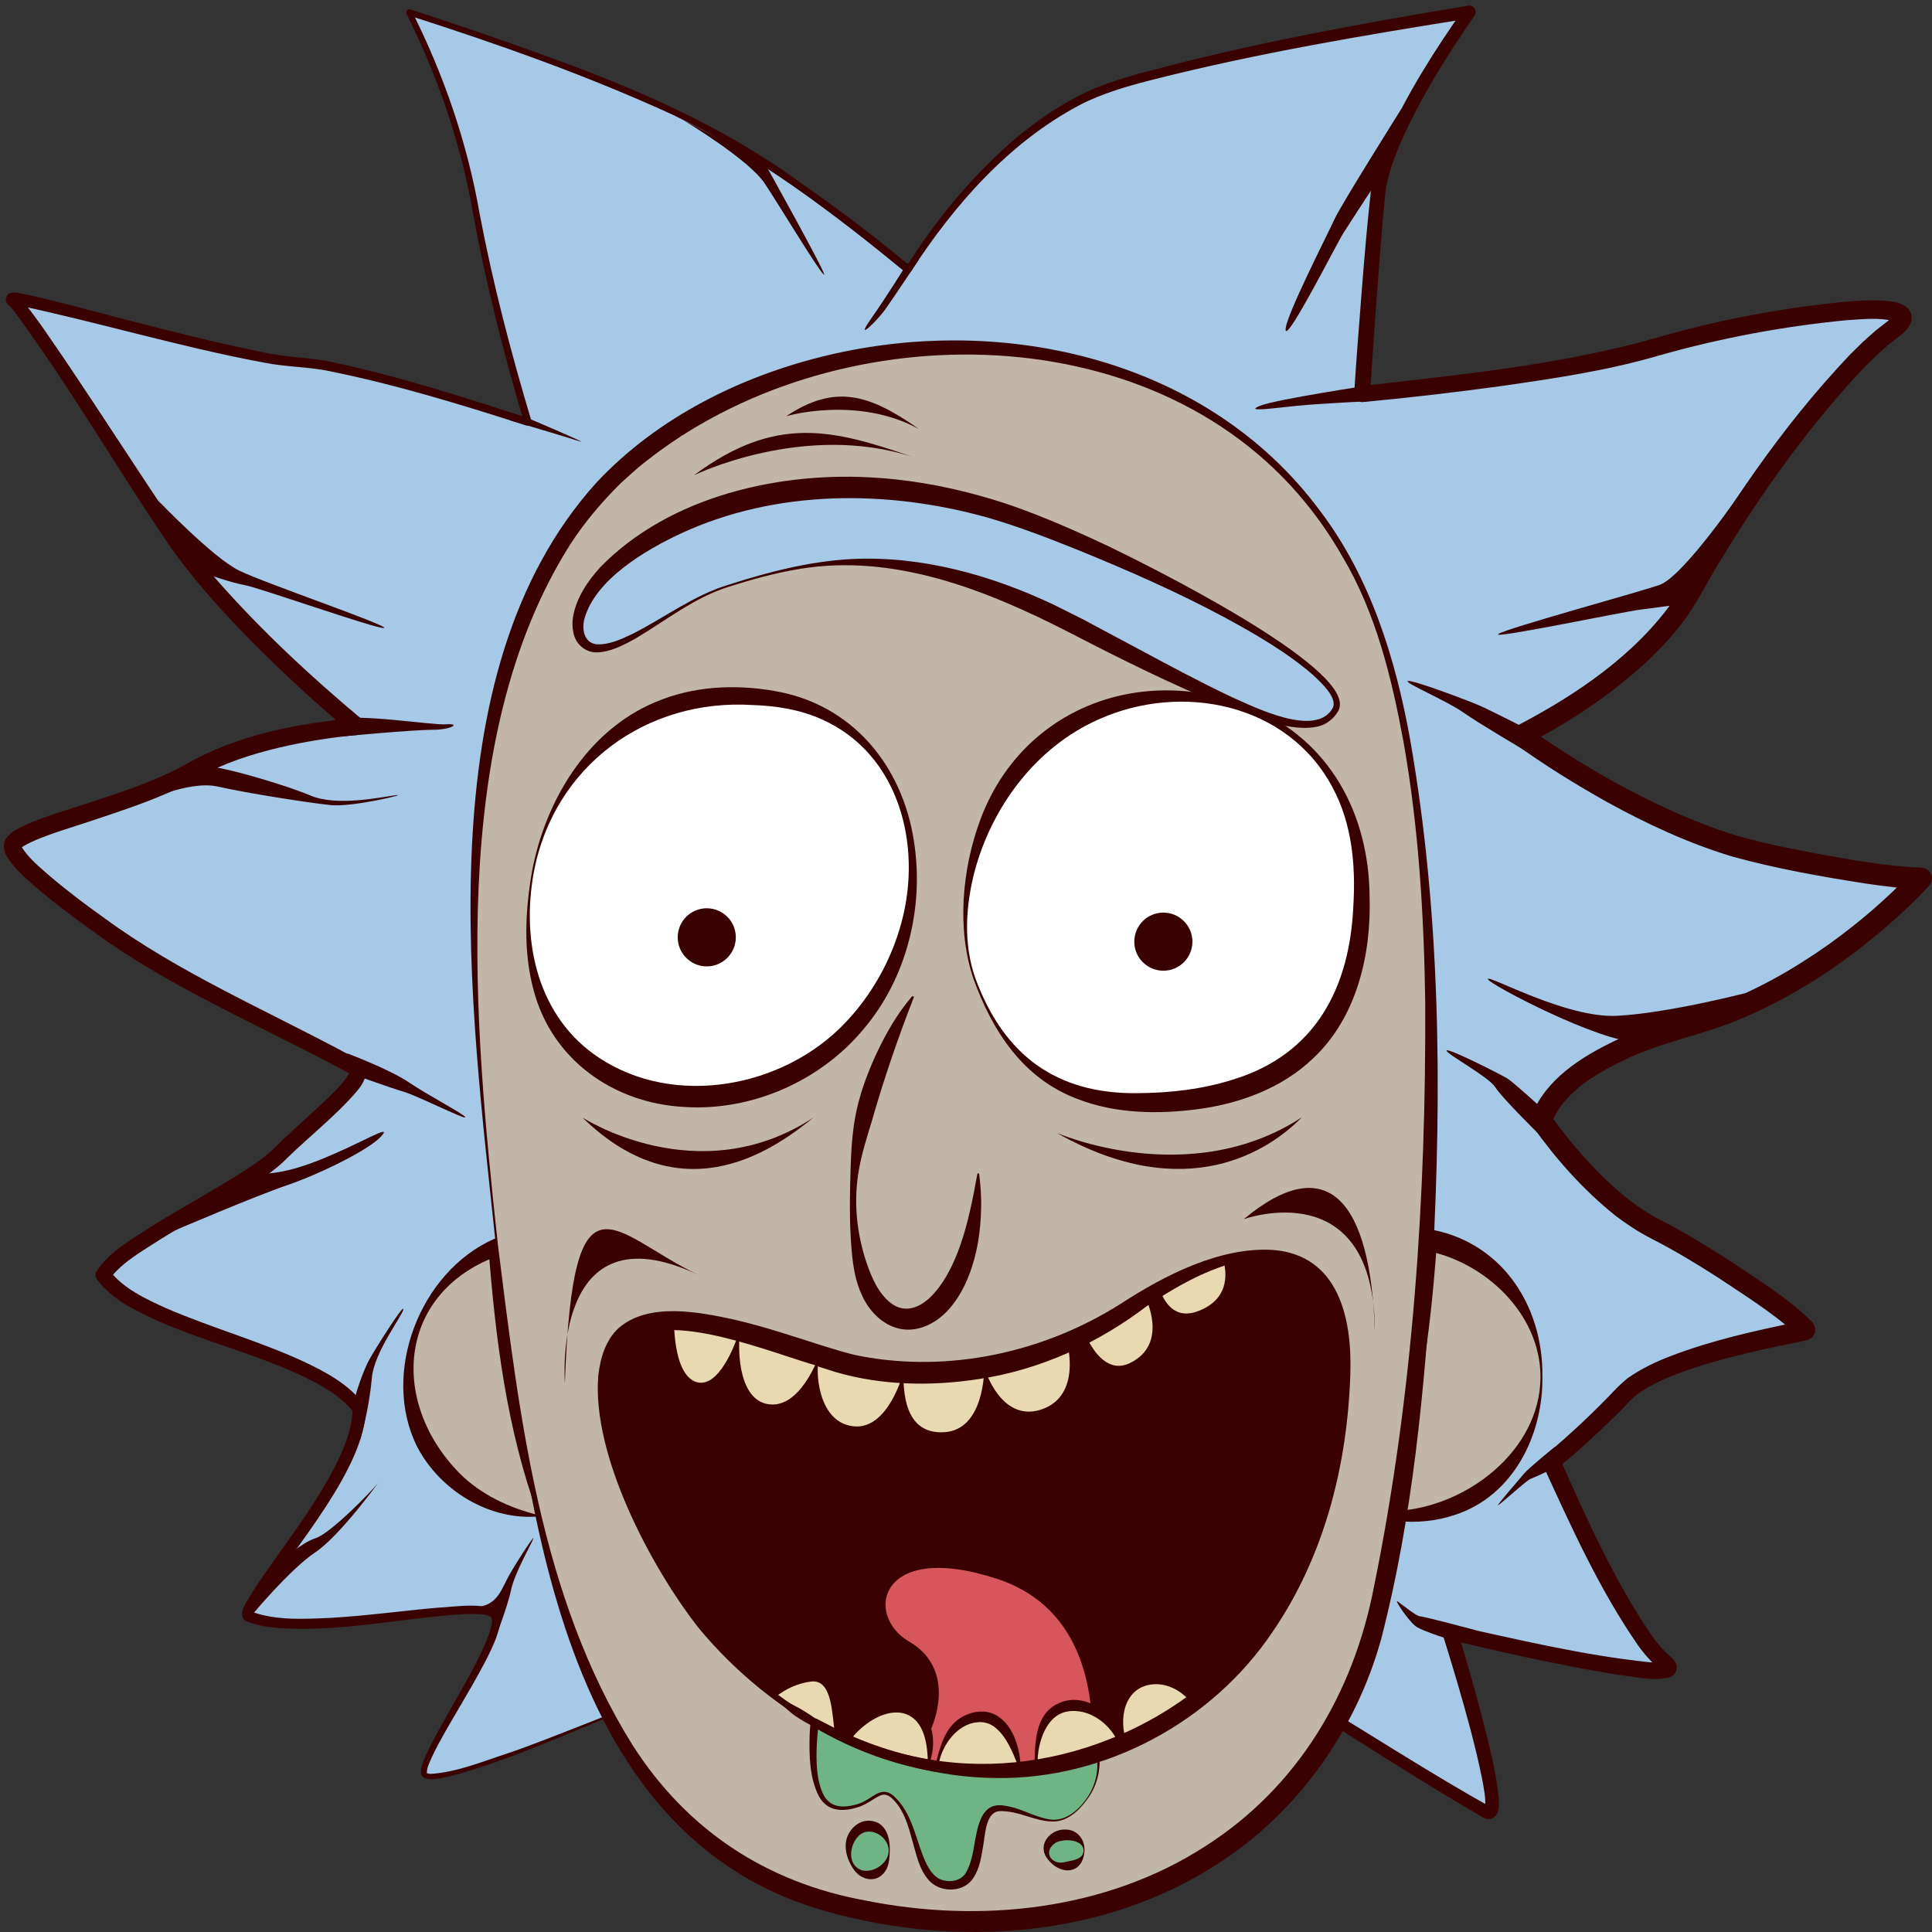 <?xml version="1.0" encoding="utf-8"?>

<svg version="1.1" id="Слой_1" xmlns="http://www.w3.org/2000/svg" xmlns:xlink="http://www.w3.org/1999/xlink" x="0px" y="0px"
	 viewBox="0 0 1024 1024" style="enable-background:new 0 0 1024 1024;" xml:space="preserve">
<rect x="0" y="0" width="1024" height="1024" fill="#333333" stroke="none"/>
<style type="text/css">
	.st0{fill:#A6C9E7;}
	.st1{fill:#3A0101;}
	.st2{fill:#C1B6A7;}
	.st3{fill:#FFFFFF;}
	.st4{fill:#D7565B;}
	.st5{fill:#E8D9B1;}
	.st6{fill:#6FB584;}
</style>
<g>
	<g>
		<path class="st0" d="M322.2,909.5c-0.2-0.4-96.5,41.2-97.7,30.2s42.8-70.9,37.9-83.1c-4.9-12.2-99,13.4-130.8,0
			c-7.3-3.4,61.1-77,58.7-110c-23.2-31.8-114.9-41.6-135.7-70.9c9.8-17.1,75.8-46.4,92.9-63.6c17.1-17.1,48.8-41.6,40.9-46.4
			c-7.9-4.9-92.2-46.4-113-59.9c-20.8-13.4-68.9-47.7-68.9-57.4c0-9.8,62.7-20.8,95.7-40.3c33-19.6,86.8-23.2,86.8-23.2
			s-67.2-55-99-102.7S14.7,164.9,6.5,158.7c-8.1-6.1,120.2,31.8,150.8,33c30.6,1.2,122.2,31.8,122.2,31.8s-18.3-59.9-28.1-114.9
			c-9.8-55-34.8-102.2-34.8-102.2s111.8,35,163.2,64.3s101.4,72.1,101.4,72.1s46.4-78.2,110-97.8S778.7,6.4,778.7,6.4
			s-44.6,61.9-48.2,94.9c-3.7,33-8.6,107.6-8.6,107.6s108.8-10.2,155.2-24.7s156.4-31.6,125.9-9.6c-30.6,22-81.9,92.9-106.3,138.1
			s-90.4,77-90.4,77s66,48.9,127.1,62.3s84.8,13.4,84.8,13.4s-51.8,58.7-123.9,78.2c-72.1,19.6-77.3,50.1-77.3,50.1
			s28.4,41.6,60.2,57.4s83.1,52.6,79.4,53.8c-3.7,1.2-77,13.4-95.3,33c-18.3,19.6-39.1,36.7-39.1,36.7s39.1,90.4,59.9,106.3
			s-113.7-15.9-113.7-15.9s31.8,101.4,19.6,95.3c-12.2-6.1-94.1-57.4-94.1-57.4L322.2,909.5z"/>
		<path class="st1" d="M322,910c0.5,0.2,0.3,0,0.2,0.1l-0.2,0.1l-0.4,0.2l-0.8,0.3l-1.6,0.7c-25.1,10.4-50.5,21.5-76.7,29
			c-6.9,1.7-18,5.2-19.4-0.5c-0.1-3.6,1.5-6.9,2.9-10.1c4-8.8,8.9-16.9,13.5-25.2c6.9-12.3,14.3-24.5,19.4-37.7
			c0.9-2.9,2.7-7.1,1.4-9.8c-1.8-1.3-4.4-1.5-7.1-1.6c-7-0.3-14,0.5-21,1.1c-28.3,2.9-56.9,8.4-85.6,6.2c-5.3-0.5-10.8-1.4-16-3.5
			c-0.5-0.2-0.9-0.5-1.3-0.9c-3.4-3.9,2.7-11.2,4.5-14.6c15.6-24.6,53-68.4,53.1-96.9c0,0,0.7,1.8,0.7,1.8
			c-7.4-9.6-19.2-15.6-30.2-20.7c-29.4-13.4-61.9-20-90.2-36.2c-5.7-3.5-11.4-7.7-15.8-13.7c-1-1.3-1-3-0.2-4.4
			c7.5-11.1,19.4-17.2,30.1-24.3c15.8-9.8,32-18.5,47.5-28.4c6.4-4.2,12.5-8.2,17.6-13.5c0,0,3.4-3.3,3.4-3.3
			c6.6-6.3,13.9-12.7,20.4-18.8c5.5-5.4,11.3-10.3,15-16.7c0,0,0.2-0.6,0.2-0.6c0.1-0.2,0-0.3,0.1,0.4c0.2,0.3,0.4,0.8,0.7,1
			c0.1,0-0.2-0.1-0.3-0.2l-1.8-1l-4-2.1c-42.9-22.9-90.2-43-129.7-71.8c-10.1-7.2-20-14.6-29.7-22.7c-6-5.3-12.6-10.6-17.1-17.8
			c-1.8-3-2.3-7.1,0-10c1.2-1.5,2.7-2.8,4.4-3.8c11.3-6.5,27.7-10.7,40-14.9c17.3-5.7,34.7-11.3,50.5-20.1
			c27.6-15.8,59.2-21.7,90.5-24.6c0,0-2.6,8.2-2.6,8.2c-18.5-15.5-36.2-31.8-53.2-48.9c-16.9-17.2-33.1-35.2-46.7-55.5
			c-26.6-39.6-50.7-81-79-119.4c0,0-1.3-1.6-1.3-1.6l-1.2-1.2c-0.1-0.1-0.1-0.2-0.3-0.3c-0.2-0.1-0.3-0.2-0.6-0.6
			c-0.5-0.6-1.1-1.4-1-2.7c0.1-1.4,1-2.4,1.5-2.7c0.8-0.5,0.7-0.4,1.2-0.6c1.6-0.4,3.2-0.1,4.6,0.2c9,1.7,17.7,4.1,26.5,6.2
			c33.9,8.9,70.4,18.7,104.4,25.5c11.8,2.5,23.8,2.3,35.5,5c35.3,7.5,69.5,18.6,103.8,29.7c0,0-2.7,2.6-2.7,2.6
			c-10.7-36.3-20.1-73-27-110.3c-6.3-37.1-18.6-73.1-35.4-106.7c-0.7-1.2,0.6-2.9,2-2.4c23.9,7.7,47.5,15.8,71.1,24.4
			c47.2,16.9,93.8,37,134.5,66.6c20.6,14.3,40.6,29.4,59.9,45.5l-3,0.5c15.3-24.4,33.5-46.7,55-65.8c13.5-11.8,28.6-22.2,45.2-29.4
			c9.5-3.7,20.9-7.3,30.9-9.7C665.8,22.5,721.9,12.4,778.2,3c2.8-0.5,5.1,3,3.3,5.3c-15,21.8-29.4,44.7-39.9,69.1
			c-3.3,8.1-6.4,16.4-7.3,24.6c-1.8,17.7-3.1,35.6-4.5,53.5c-1.3,17.9-2.5,35.7-3.7,53.6l-4.6-4.5c51.9-5.9,104.9-11.1,155.2-25.2
			c33.1-9.7,67.1-16.1,101.5-19.5c7.9-0.6,16.2-1.2,24.4-0.1c1.8,0.3,3.6,0.6,5.9,1.7c1.1,0.6,2.7,1.4,3.9,3.6
			c2.5,4.7-1.2,9.5-4.2,11.9c0,0-7.4,5.8-7.4,5.8c-3.6,3-9.7,8.9-13.2,12.4c-31.5,33.6-58.2,71.9-81.5,111.5
			c-2.2,4.2-7,12.4-9.5,16.4c-7.2,10.9-15.9,20.4-25.3,29c-19,17.1-39.9,31-62.7,42.7c0,0,0.9-9.4,0.9-9.4
			c30.4,21.5,63.7,40.5,98.7,53.4c17.6,6.6,36.1,10,54.5,13.6c18.3,3.3,37,6.7,55.5,7.5c3.2,0,5.9,2.6,5.8,5.8
			c0,1.4-0.6,2.7-1.5,3.7c-7.2,7.9-14.7,14.8-22.5,21.6c-23.5,20.3-49.7,37.6-78.5,49.5c-18.8,7.8-38.9,11.5-57.4,19.8
			c-16.2,7.6-34.7,17.4-41.6,34.6c0,0-0.9-4.1-0.9-4.1c11.8,16.4,25.6,32.2,41.5,44.9c5.3,4.1,10.9,7.8,16.7,10.8
			c12.8,6.5,24.8,13.9,36.7,21.5c15.1,10.2,30.9,19.7,44,32.7c1,1.3,1.7,2.9,1.6,4.6c-0.2,1.7-1.3,3.7-2.8,4.3
			c-1.3,0.7-1,0.4-1.1,0.5l-0.2,0.1c-1.3,0.4-2.4,0.5-3.4,0.8c-21.9,4.4-44.3,9.2-65.2,17c-7.2,2.7-13.9,5.8-20,9.8
			c-4.8,3.3-8.5,8.1-12.7,12.1c-10.1,10-20.5,19.4-31.4,28.5l1.3-5.6c14.4,32.1,28.9,64.9,48.8,94c3.1,4.4,6.4,8.2,10.1,11.3
			c1,0.8,2.2,2.1,2.8,3.6c1,2.1,0.1,4.9-1.5,6.2c-0.6,0.5-0.9,0.6-1.2,0.8c-0.4,0.2-0.8,0.4-1,0.4c-9.1,2-17.9-0.4-26.8-1.4
			c-30.4-4.9-60.3-11.7-90.2-18.7c0,0,4.8-5.1,4.8-5.1c5.1,16.9,10,33.8,14.3,50.8c3.1,13,6.7,25.9,7.7,39.4
			c0.1,3.3,0.3,7.6-3.2,9.5c-2.3,1.2-4.4,0.2-6.3-1c-27.3-15.7-65.4-40.2-92.5-57.2C609.1,908,411.8,908.7,322,910L322,910z
			 M322.5,909.1c93.4-2,279.8-7.7,372.9-8.5c27.5,16.6,66.2,41.4,94.1,56.8c0.1,0.1,0,0,0,0c-0.4-0.1-1-0.1-1.6,0.2
			c-0.4,0.2-0.6,0.4-0.8,0.7c-0.1,0-0.1,0.2,0,0c0.6-5.3-0.7-10.7-1.7-16.2c-1.7-8.5-3.8-16.9-6-25.4c-4.5-16.9-9.5-33.7-14.7-50.3
			c-1-2.9,1.9-5.9,4.8-5.1c34.6,7.6,69.3,16,104.5,19.7c2.4,0.2,4.9,0.3,6.8,0.1c0.5,0,0.9-0.1,0.9-0.2c0.1,0,0,0-0.1,0.1
			c-0.9,0.5-1.6,1.8-1.6,2.9c0,0.4,0.1,0.7,0.2,1.1c0.1,0.2,0.2,0.4,0.2,0.4c0,0.1,0.1,0.1-0.1-0.1c-4.6-3.9-8.6-8.3-12-13.1
			c-20.6-29.7-35.4-62.7-50.4-95.4c-0.9-2-0.3-4.3,1.3-5.6c13.2-11.1,25.9-23,37.8-35.6c1.5-1.5,3.8-3.6,5.5-5
			c7.2-5.1,15.4-9,23.4-12c21.7-8.3,44.1-13.2,66.6-17.9c0,0,2.2-0.5,2.2-0.5l0.2,0l0.1,0c0,0.1,0.4-0.2-0.8,0.4
			c-0.9,0.5-1.5,1.1-2.1,2.3c-0.5,1.4-0.7,2.8,0,4.1c0.3,0.6,0.1,0.2,0,0.1c-12.6-11.3-27.3-20.5-41.4-29.9
			c-11.7-7.5-23.6-14.7-35.8-20.9c-6.6-3.4-12.8-7.5-18.6-11.9c-17-13.6-31.2-29.6-43.9-47.3c-2.1-2.8-0.3-6.2,0.7-9
			c9-18.7,28.4-29.8,46.3-38.1c16.3-7.5,34.1-11.2,50.7-17.4c20.9-7.7,40.5-18.9,58.8-31.8c16.1-11.5,31.6-24.7,44.9-39
			c0,0,4.3,9.5,4.3,9.5c-10.1-0.3-19.4-1.6-29.2-3c-23.8-3.7-47.5-7.9-70.7-14.3c-23.2-7-45.4-17.3-66.4-28.9
			c-16.8-9.4-33.1-19.5-48.9-30.9c-3.3-2.2-2.8-7.6,0.7-9.3c31.7-16.5,63.5-37.9,84.1-67.7c26.3-46,56.1-90.5,92.7-129.1
			c0,0,6.8-6.7,6.8-6.7c2.4-2.1,4.7-4.3,7.2-6.4l7.3-5.7c0.9-0.7,1.8-1.8,1.7-1.7c-0.2,0.5-0.2,1.5,0.2,2.1c0.5,0.8,0.8,0.7,0.4,0.6
			c-7.9-2.2-16.7-1.1-25.1-0.6c-33.5,3.2-67.1,9.5-99.5,18.7c-27.2,8-55.2,12.1-82.9,16.1c-24.7,3.4-49.4,6.3-74.2,8.6
			c-2.3,0.2-4.4-1.5-4.6-3.8c1.1-18.1,2.6-36.3,4-54.4c1.4-17.9,2.9-35.8,4.9-53.7c1.2-9.6,4.5-18.3,8.1-26.7
			c11-24.9,25.7-47.8,41.3-70.1c0,0,3.3,5.3,3.3,5.3C723.2,18.6,666.9,28.1,611.9,42c-13.4,3.4-27.4,7.3-39.7,13.7
			c-37.4,19.8-66.6,53-89.3,88.1c-0.6,1.1-2.1,1.3-3,0.5c-38.4-31.5-78.7-62.1-123.6-83.6C310.9,39.9,263.6,23.2,216.1,8
			c0,0,2-2.4,2-2.4c17.1,33.9,29.6,70.2,36.1,107.6c7,37,16.6,73.6,27.4,109.7c0.6,1.6-1.2,3.1-2.7,2.6
			c-34-10.9-68.4-21.5-103.4-28.6c-11.7-2.6-23.9-2.3-35.5-4.7c-43.5-8-91-22.2-132.5-30.8c0.4-0.1,0.2,0,0.9-0.5
			c0.4-0.2,1.3-1.2,1.3-2.5c0.1-0.8-0.4-1.7-0.4-1.8c-0.2-0.3-0.3-0.5-0.4-0.5C8.7,156,8.7,156,8.6,156c1.3,1.2,2.9,2.8,4,4.2
			c7.7,9.5,14.2,19.5,21.1,29.5c20.1,29.8,39.5,60,59.5,89.8c6.6,9.7,14,18.9,21.7,27.9c23.5,26.7,49.8,51.2,77.1,74
			c2,1.6,2.2,4.6,0.6,6.5c-0.8,1-2,1.6-3.2,1.7c-11.9,1-24.1,2.9-35.9,5.4c-14.8,3.2-29.2,7.4-42.7,14c-8,4.5-16.5,9.2-25,12.6
			c-11.6,4.9-23.4,8.8-35.1,12.7c-10.5,3.7-28.1,8.4-37.8,13.9c-1.2,0.6-2,1.8-1.7,1.1c0.1-0.2,0.1-0.7,0.1-0.9
			c0.1,0.2,0.3,0.6,0.4,0.9c3.8,5.8,9.4,10.4,14.9,15.2c9.2,7.8,19,15.2,29,22.3c38.9,28.6,85.8,48.8,128.4,71.7
			c1.8,0.9,4.7,2.5,6.3,3.4c7,3.9,2.7,12-1,16.3c-11.3,13.2-24.7,23.5-37,35.5c-5.6,5.8-12.5,10.4-19,14.5
			c-15.7,9.9-32.1,18.7-47.7,28.3c-9.6,6.3-20.6,12.1-27.4,21.3c0,0-0.2-4.4-0.2-4.4c7.2,9.4,19.2,15.1,30.1,20
			c23.6,10.2,48.7,17.2,72.3,28c12.1,5.7,24.3,12.1,32.7,23.2c0.4,0.5,0.6,1.2,0.7,1.8c0.4,30.8-38.3,74.7-55,100.6
			c-1.9,2.8-3.8,5.7-4.7,8.6c0-0.5-0.5-1.3-1.1-1.5c13.3,5,28.2,4,42.4,3.4c18.8-1.1,37.6-3.7,56.6-5.4c6.8-0.1,30.6-4.3,32.8,4.6
			c0.8,4.2-0.7,7.9-1.9,11.6c-1.8,4.6-3.9,8.9-6.1,13.1c-4.5,8.5-9.3,16.7-14.1,24.9c-4.8,8.2-9.7,16.3-13.7,24.8
			c-1.2,2.8-2.7,5.5-2.8,8.5c0,0.1,0,0.1,0,0.1c0.1,0.2,1.2,0.5,2.2,0.5c13.9-0.9,27.4-6.6,40.7-10.9c12.8-4.3,27.2-10.2,39.9-15.1
			c0,0,6.6-2.6,6.6-2.6l3.3-1.3l1.7-0.7l0.8-0.3l0.4-0.2l0.2-0.1C321.9,909.1,321.9,908.9,322.5,909.1L322.5,909.1z"/>
		<path class="st2" d="M285.6,803.4c-38.5-2.5-69-34.5-69-73.6c0-31.3,19.4-58,46.9-68.7C269.2,711.8,275.8,759.9,285.6,803.4z"/>
		<path class="st2" d="M817,729.7c0,40.8-33.1,73.8-73.8,73.8c-0.9,0-1.8,0-2.6-0.1c6.8-41.7,12.4-92.7,15.5-146.4
			C790.6,663.1,817,693.3,817,729.7z"/>
		<path class="st1" d="M286,803.7c-26.3,2.5-52.8-13.6-64.9-36.9c-19.4-38.8,1.4-92.7,40.7-110.1c2.7-1.2,6,0.8,6.2,3.7
			c0,0,5.2,35.6,5.2,35.6c3.2,20.5,6.4,50.4,8.9,71.3C283.3,777.8,285.4,793.4,286,803.7L286,803.7z M285.2,803
			c-16.6-45.3-22.6-93.7-26.3-141.5c0,0,6.2,3.7,6.2,3.7c-54.1,19-59.2,77.2-21.6,115.6C254.9,792.2,269.7,799.1,285.2,803
			L285.2,803z"/>
		<path class="st1" d="M817.5,729.7c0.4,30.9-15.4,63.1-46.3,73.2c-10,3.4-20.5,4.3-30.8,3.3c-1.5,0-2.7-1.3-2.6-2.8
			c2.8-12.1,5.1-24.3,6.4-36.6c2.8-24.4,2.6-49,4.3-73.4c0,0,1.8-36.7,1.8-36.7c0.2-3.1,2.8-5.6,6-5.4
			C795.5,657.4,818,691.7,817.5,729.7L817.5,729.7z M816.5,729.7c-0.1-33.6-29.8-61.3-61.5-67c0,0,6.7-5.3,6.7-5.3
			c-1.8,24.6-4.1,49.1-8.3,73.4c-2,12.2-4.2,24.3-6,36.4c-1.8,12.2-3.2,24.4-4.3,36.7l-2.5-3.1C777.4,798.6,816.4,768.8,816.5,729.7
			L816.5,729.7z"/>
		<path class="st2" d="M756,657c-3.1,53.8-8.7,104.7-15.5,146.4c-3.5,21.7-7.4,40.8-11.4,56.7c-31.2,122.3-150.9,182.1-283.6,149.6
			c-93.7-23-136.2-101.1-159.9-206.4c-9.8-43.5-16.4-91.6-22.1-142.4c-0.1-0.4-0.1-0.8-0.1-1.2c-12.6-112.7-36.4-312.2,62.4-407.2
			c98.9-95,310.9-101.5,390.3,46.9C756.5,371.4,763.7,523.1,756,657z"/>
		<path class="st1" d="M262.8,659.9c-13.1-125.8-38.5-302.7,53.5-404.3c32.4-34.5,76.8-56.5,122.4-67.3
			c94.1-22.4,201.9,2.4,261.2,82.8c26.5,35.1,39.8,78.1,47.5,120.9c16.1,91.6,16.9,185.2,11.9,277.8
			c-4.4,66.6-10.4,133.9-27.2,198.7c-13.4,48.7-44.6,92.7-87.4,119.8c-60.3,38.9-137.5,43.9-205.5,25.1
			C291.7,973.2,278.9,786.9,262.8,659.9L262.8,659.9z M263.9,659.8c11.4,90.6,22.2,186.3,71.4,265.2c28.8,45,70.8,72.7,123.3,82.3
			c60.8,12.2,127.2,5.4,180-28.6c49.3-31.4,78.8-81.2,89.7-138c20.7-101.7,27.6-206.3,27.1-310c-0.7-46.2-3.5-92.5-11.6-138
			c-6.3-33.9-14.6-68.1-32.4-97.9c-5.5-9.7-12.4-19.8-19.5-28.4c-83-101.8-251.7-99.8-350-21.5c-3.8,2.8-9.3,8-12.8,11.1
			c-10,9.9-19.3,20.8-26.9,32.6C236.7,392.2,251.2,542.6,263.9,659.8L263.9,659.8z"/>
		<path class="st1" d="M261.5,871c0,0,7.3-18.6,9.3-28c1.9-9.4,11.3-25.4,11.9-27.6c0.6-2.2-11.1,16-13.8,21.3
			c-2.8,5.3-5.2,12.7-13.3,14.6C247.5,853.3,266.3,848.1,261.5,871z"/>
		<path class="st1" d="M190.9,762.9c0,0,4.6-14.7,6.2-32.7c1.2-13.6,16.5-33.3,16.7-36.3c0.2-3-15,21.2-18,26.6
			c-3,5.4-8.1,19.3-8.9,26.4C186.2,754,190.9,762.9,190.9,762.9z"/>
		<path class="st1" d="M184,558.3c0,0,22.4,8.4,32.6,15.3c10.3,7,30.3,17.4,30,18.6s-25.8-11.6-32.8-13.6c-6.9-2-28.7-9.9-28.7-9.9
			L184,558.3z"/>
		<path class="st1" d="M181.1,390.3c0,0,37.9-3.5,48.1-3.5s15.1-3.5,7.5-2.9c-7.5,0.6-46.6-5.9-58.8-2.5
			C165.9,384.5,174.5,390.9,181.1,390.3z"/>
		<path class="st1" d="M270,222.7c0,0,30.2,8.9,37.2,11.2s-29.7-13.3-29.7-13.3L270,222.7z"/>
		<path class="st1" d="M487,137.6c0,0-12.7,19.2-17.4,25.8c-4.6,6.7-17.1,18.6-8.1,5.8c9-12.8,19.2-29.4,19.2-29.4L487,137.6z"/>
		<path class="st1" d="M728.1,212.5c0,0-29,1.4-40.9,2.6c-11.9,1.2-28.1,3.5-19.4,0c8.7-3.5,58.8-11,58.8-11L728.1,212.5z"/>
		<path class="st1" d="M807.9,397.6c0,0-23.8-14-32.5-20.1c-8.7-6.1-30.7-15.4-29.3-16.5c1.5-1.2,32.2,10.4,37.7,12.8
			c5.5,2.3,31.7,15.7,31.7,15.7L807.9,397.6z"/>
		<path class="st1" d="M814.9,600.4c0,0-19-18.7-22.4-24.2c-3.5-5.5-26.1-17.7-25.8-19.4c0.3-1.7,28.4,12.5,32.2,14.8
			c3.8,2.3,24.4,21.4,24.4,21.4L814.9,600.4z"/>
		<path class="st1" d="M824.3,766.7c0,0-13.9,11.2-16.4,14.2c-2.5,3-14.6,16.9-13.9,16.9s15.1-13.2,17.1-13.9s16.9-7.7,16.9-7.7
			L824.3,766.7z"/>
		<path class="st1" d="M771.8,870.1c0,0-17.7-5.4-21.4-8.1s-11.8-14.6-9.6-13.2c2.2,1.5,9.9,7.9,11.9,7.9s29.3,7.3,29.3,7.3
			L771.8,870.1z"/>
		<path class="st1" d="M72.3,426.7c0,0,26.8-13.5,43.2-9.8s47.6,8.5,59.5,9.8c11.9,1.3,43.1-6.4,34.5-5.2s-31.2,6-45.1,0.1
			c-13.9-5.9-52-17.1-57-15.3S72.3,426.7,72.3,426.7z"/>
		<path class="st1" d="M92.3,652.3c0,0,43-18.4,59.8-24.1c16.8-5.7,43.5-18.7,50-26s-11.1,4.2-34.5,13.3s-32.4,5.7-33.6,7
			S92.3,652.3,92.3,652.3z"/>
		<path class="st1" d="M133.9,855.6c0,0,19.8-23.9,33.3-32.9c13.5-9,36.1-40.6,33-36.5c-3.1,4.1-25.2,26.7-33,29.1
			c-7.8,2.4-19.4,13.4-19.4,13.4s-19.1,24.1-15.1,25.4"/>
		<path class="st1" d="M83.7,265.2c0,0,29.4,30.7,43.2,37.3c13.8,6.7,78.9,29,76.7,30.3s-66.4-21.4-74-22.7
			c-7.6-1.3-23.6-7.1-23.6-7.1S85.1,267.3,83.7,265.2z"/>
		<path class="st1" d="M361.7,63.4c0,0,35.4,21.1,43.8,34.1c8.5,12.9,28.1,45.5,31.2,48.1c3.1,2.7-31.7-59.7-31.7-59.7L361.7,63.4z"
			/>
		<path class="st1" d="M743,57.3c0,0-32.5,51.7-35.7,58.9s-26.7,52.9-25.9,58.8c0.9,5.9,26.3-44.5,30.7-51.6
			c4.5-7.1,18.3-28.1,18.3-28.1L743,57.3z"/>
		<path class="st1" d="M924.7,258c-0.9,1.3-32.3,47.7-45.3,52.1s-80.2,22.7-85.2,25.9c-4.9,3.1,65.1-11.6,75.3-12.9
			s23.6-3.1,23.6-3.1L924.7,258z"/>
		<path class="st1" d="M925.4,526.3c0,0-41.4,10.7-68.3,12.1c-26.9,1.4-68.1-21.8-68.5-19.5s59.8,33.8,79.2,33.3
			C887.2,551.8,925.4,526.3,925.4,526.3z"/>
	</g>
	<g>
		<path class="st0" d="M385.8,310.6c46.5-14.8,95.6-25.7,186.8,22.3s124.3,61.7,135.2,43.4c10.9-18.2-87.1-70.7-158.6-98.4
			s-144.1-25.5-198.8,4.4s-50.3,64.9-30.6,61.3S359,319.1,385.8,310.6z"/>
		<g>
			<path class="st1" d="M385.6,310.1c21.4-6.9,43.3-12.6,65.8-13.8c37.2-1.8,73.9,8.5,107.3,24.3c4.6,2.3,11.4,5.7,16,8
				c0,0,3.1,1.7,3.1,1.7l24.9,13.3c16.6,8.9,33.1,17.8,50,25.8c12.7,5.6,44.6,21.7,53.6,6c3-5.5-6.5-14-10.3-17.6
				c-14.1-12.2-30.6-21.7-47-30.6c-24.8-13.3-50.7-24.7-76.7-35.3c-16.1-6.5-32.6-12.9-49.3-17.7c-52.9-14.7-111.6-14.8-162,8.5
				c-18.7,8.7-45.7,24.5-51.3,45.5c-1.4,5.6,0,12.6,6.6,13.3c6.7,0.3,13-2.7,19.1-5.6C352.2,327.4,367.4,315.7,385.6,310.1
				L385.6,310.1z M385.9,311.1c-18.2,5.8-32.9,17.8-49.2,27.4c-6.3,3.5-13.3,7.2-20.8,7.3c-5.9-0.1-11-4.7-12-10.6
				c-0.6-2.7-0.6-5.5-0.2-8.1c1.7-10.2,7.6-18.8,14.3-26.3c37-38.1,96.2-51.3,147.7-47.5c24,1.7,47.6,6.9,70.3,14.6
				c18,6.3,35.4,14,52.5,22.1c20.7,10,126.7,62.7,121.5,84.9c-0.1,0.4-0.2,0.7-0.3,1.1c0,0-0.5,1-0.5,1c-2.1,3.7-5.7,6.6-9.7,7.8
				c-14.4,4-35.5-5.1-49.1-10.1c-28.6-11.5-56-25.2-83.3-39.3c-44-22.6-93.2-42.3-143.6-33.8C410.8,303.7,398.2,307.2,385.9,311.1
				L385.9,311.1z"/>
		</g>
		<path class="st3" d="M282.4,462.4c7.7-44.3,46.6-104,128.2-91.9s95.2,118,39.9,176C388.8,611.2,260.6,587,282.4,462.4z"/>
		<path class="st3" d="M516.5,518.7c-13.6-36.9,0.2-111.1,59.3-139.5c56.2-26.9,142.1-2.1,145.8,86.8
			c3.6,88.9-48.4,114.3-101.6,117.9C566.7,587.6,534.6,567.8,516.5,518.7z"/>
		<g>
			<path class="st1" d="M281.9,462.3c6.9-37.4,29.1-74.9,65.3-90.1c19.8-8.5,42.1-9.7,63.1-6c41.2,6.9,67.9,39.4,74.1,79.6
				c5.5,34.8-3.6,72.2-26.4,99.3c-22.9,27.8-59.5,44-95.5,41.6c-37.5-2-70.3-25.3-79.8-62.4C277.3,504.1,278.4,482.7,281.9,462.3
				L281.9,462.3z M282.9,462.5c-6.7,36.6,2.1,76.8,34.7,98.2c40,26.5,97.3,15.8,129.9-18.1c14.4-14.9,24.9-33.6,30.3-53.7
				c11.1-40.9-1.2-89.5-42.4-107.7c-11.3-5.1-23.9-7.1-36.2-7.5C342.8,370,293.4,405.9,282.9,462.5L282.9,462.5z"/>
		</g>
		<g>
			<path class="st1" d="M516,518.9c-9-26.4-6.1-58.2,3.5-84.2c22.2-60,86.6-83.6,144.4-59.4c41,17.3,61.6,56.2,62,99.6
				c1,30.8-6.7,64.5-30.2,86.3c-16.3,15.5-38.3,23.6-60.2,26.6c-21.6,2.9-44.3,2.6-64.9-5.5C542.1,571.4,526,546.5,516,518.9
				L516,518.9z M517,518.6c14.9,40.4,42.7,61.4,86.1,60.8c17-0.1,34.4-2.1,50.4-7.2c43.6-13.3,61.9-48.5,63.8-92.1
				c1.3-21.4-0.7-43.6-11-62.7c-23.7-44.7-80-55.9-124-36.1c-33,14.6-56.4,45.9-65.7,80.4C511.8,480.1,510.5,500.3,517,518.6
				L517,518.6z"/>
		</g>
		<circle class="st1" cx="374.6" cy="496.8" r="15.4"/>
		<circle class="st1" cx="616.6" cy="499.1" r="15.4"/>
		<path class="st1" d="M715.1,728.2c-1.7,68.7-29.7,135.3-83.2,174.9c-10.8,8-22.7,14.9-35.6,20.5c-1,0.5-2,0.9-3,1.3
			c-1.2,0.5-2.4,1-3.6,1.5c-2.7,1-5.4,2-8.1,2.9c-1,0.4-2.1,0.7-3.1,1c-9.8,3.1-19.6,5.3-29.4,6.7c-2.8,0.4-5.6,0.7-8.4,0.9
			c-15,1.4-29.9,0.7-44.4-1.7c-1.5-0.2-3-0.5-4.4-0.8c-2.7-0.5-5.3-1.1-8-1.7c-11.7-2.8-23.2-6.7-34.2-11.6c-2.4-1-4.7-2.1-7-3.3
			c-3.7-1.8-7.4-3.8-11-5.9c-7.4-4.3-14.6-9-21.5-14.2c-13.1-9.8-25.1-21.1-35.6-33.6c-27.6-32.6-67.3-114.4-48.7-151
			c5.5-10.7,17-14.4,31.3-14.2c10.5,0.1,22.6,2.4,34.7,5.6c0.1,0,0.2,0.1,0.4,0.1c14.7,3.8,29.5,8.9,42,12.9h0
			c3.8,1.2,7.3,2.4,10.6,3.3c9.5,2.8,21.1,4.8,34,5.5c13.2,0.7,27.7,0,42.9-2.6c14.3-2.5,29.1-6.7,43.9-13.1
			c3.2-1.4,6.4-2.9,9.6-4.5c7.8-3.9,15.6-8.4,23.2-13.7c2.9-2,5.8-3.9,8.7-5.8c2.5-1.6,5-3,7.5-4.5c11.5-6.6,23-11.9,33.9-15.1
			C685.9,656.9,716.7,668.9,715.1,728.2z"/>
		<path class="st4" d="M578.5,930.4c-9.8,3.1-19.6,5.3-29.4,6.7c-2.8,0.4-5.6,0.7-8.4,0.9c-15,1.4-29.9,0.7-44.4-1.7
			c-1.5-0.2-3-0.5-4.4-0.8c-2.7-0.5-5.3-1.1-8-1.7c18.1-25.7,19.1-51.5-2-63.7c-23.9-13.8-16.4-53.9,46.5-33.3
			C576.1,852.4,580.6,901,578.5,930.4z"/>
		<path class="st5" d="M391.9,705.6c-4.3,13.3-13,30.7-23.4,26.7c-9.1-3.6-11.1-20.5-11.3-32.2C367.7,700.2,379.8,702.5,391.9,705.6
			z"/>
		<path class="st5" d="M434.2,718.6c-4.1,10.3-12.7,26.4-25.4,25.8c-17-0.8-18-27.4-16.6-38.8C407,709.5,421.8,714.6,434.2,718.6z"
			/>
		<path class="st5" d="M478.8,727.4c0,0-8,31.2-27,28.5c-19-2.6-19.8-31.1-17.5-37.3c3.8,1.2,7.3,2.4,10.6,3.3
			C454.4,724.8,465.9,726.8,478.8,727.4z"/>
		<path class="st5" d="M521.7,724.8c0,1.2,0.1,33-21.2,34.3c-21.7,1.3-21.6-22.6-21.7-31.6C492,728.1,506.5,727.4,521.7,724.8z"/>
		<path class="st5" d="M551.8,747.1c-21.2,6.9-29.8-21.1-30.1-22.3c14.3-2.5,29.1-6.7,43.9-13.1C565.6,711.8,573.5,740,551.8,747.1z
			"/>
		<path class="st5" d="M599.2,722.3c-11.3,5.7-19.3-4.7-24-15c7.8-3.9,15.6-8.4,23.2-13.7c2.9-2,5.8-3.9,8.7-5.8
			C607.1,687.8,619.6,712.1,599.2,722.3z"/>
		<path class="st5" d="M635.1,694.9c-11.3,4.3-17.3-2.8-20.5-11.6c11.5-6.6,23-11.9,33.9-15.1C650.5,676.2,650.9,688.8,635.1,694.9z
			"/>
		<path class="st5" d="M442.7,918.9c-11.4-5.6-22.2-12.4-32.5-20C422.8,888.9,446.9,874.9,442.7,918.9z"/>
		<path class="st5" d="M491.9,935.5c-14.6-2.8-28.7-7.3-42.2-13.3c5.5-7.4,16.4-19.3,29.1-17C491.8,907.4,494.6,923.6,491.9,935.5z"
			/>
		<path class="st5" d="M540.7,938c-15,1.4-29.9,0.7-44.4-1.7c1.7-8.5,6.8-24.7,21.8-26.2C533.2,908.5,538.8,927.7,540.7,938z"/>
		<path class="st5" d="M593.3,924.9c-1.2,0.5-2.4,1-3.6,1.5c-13.5,5.3-27.1,8.7-40.6,10.6c-0.2-9.8,1.1-26.9,12.9-31.7
			C577,899.2,592.4,914.1,593.3,924.9z"/>
		<path class="st5" d="M631.9,903.1c-10.8,8-22.7,14.9-35.6,20.5c-2.6-8.4-5.3-23.1,5.1-30.4C613.4,884.8,628.5,893.9,631.9,903.1z"
			/>
		<g>
			<path class="st1" d="M442.9,919.1c-7.9-1.7-15.5-5.5-22.1-10.1c-3.8-2.9-7.2-6.5-11-9.5c-0.4-0.3-0.4-0.8-0.2-1.1
				c6.4-4.7,12-10.9,20.3-12.2C447.5,884.1,447.1,907.8,442.9,919.1L442.9,919.1z M442.6,918.7c-1.7-7.9-0.9-28.3-12.2-27.5
				c-6.9,0.7-14,3.8-19.6,8.4c0,0,0-1.3,0-1.3c3.8,2.8,8.3,4.6,12.5,6.9c4.1,2.3,8,5,11.9,7.7C437.8,914.7,440.2,916.3,442.6,918.7
				L442.6,918.7z"/>
		</g>
		<g>
			<path class="st1" d="M492.1,935.7c-7.5,0.2-15.2-1.3-22.4-3.4c-7.3-1.9-13.7-6.2-20.3-9.4c-0.5-0.2-0.7-0.9-0.3-1.3
				c5.9-7.2,11.5-15.5,20.9-18.5C490.7,897.2,499.2,919.3,492.1,935.7L492.1,935.7z M491.8,935.3c-0.1-10-1.5-24.1-12.9-27.2
				c-10.4-2.6-22.7,6.3-28.5,14.6c0,0-0.3-1.3-0.3-1.3c6.8,2.8,14.2,3.9,21.1,6.4C477.3,930,485.9,932.6,491.8,935.3L491.8,935.3z"
				/>
		</g>
		<g>
			<path class="st1" d="M541,938.1c-7.2,2.3-15,2.9-22.5,2.8c-7.6,0.1-14.9-2.1-22.2-3.8c-0.5-0.1-0.8-0.5-0.7-1
				c2.5-9.4,4.8-20.3,13.8-25.8c4.7-2.8,10.5-4.1,15.9-2.4C536.9,912,541,927.1,541,938.1L541,938.1z M540.5,937.8
				c-0.2-0.4-0.3-0.5-0.5-0.9c0,0-0.4-1.1-0.4-1.1c-3-7.4-6.3-15.9-12.8-20.7c-2.7-1.9-5.9-2.7-9.2-2.2c-0.3,0-1.2,0.2-1.5,0.2
				c-7.4,1.6-13,7.7-16.2,14.4c-1.3,2.8-2.2,5.9-2.7,9c0,0-0.7-1.1-0.7-1.1c7.3,0.8,14.8,0.1,22.1,0.8
				C525.1,936.6,534.1,936.9,540.5,937.8L540.5,937.8z"/>
		</g>
		<g>
			<path class="st1" d="M593.6,925.1c-9.8,6.3-21.2,10.5-32.7,11.9c-3.9,0.4-7.8,0.5-11.6,0.9c-0.5,0.1-1-0.3-1-0.9
				c0.3-12.2-0.3-28.7,13.2-34.4c7.8-3.5,16.9-1,23.1,4.3C589.7,911.5,594.1,918,593.6,925.1L593.6,925.1z M593.1,924.8
				c-3.9-10.8-16-19.9-27.7-17.6c-12,2.3-16.2,19.2-15.4,29.8c0,0-1-0.9-1-0.9c3.8-0.7,7.4-1.8,11.1-3c6.3-2,15.5-4.2,22-5.9
				C585.3,926.5,589.8,925.4,593.1,924.8L593.1,924.8z"/>
		</g>
		<g>
			<path class="st1" d="M632.2,903.2c-4.5,5.3-10.3,9.6-16.3,13.3c-5.9,3.8-12.8,5.6-19.2,8c-0.5,0.2-1.1,0-1.2-0.5
				c-3.3-12.1-6.9-26.1,6-34c5.6-3.6,13.1-3.6,19-0.7C626.1,892,631.1,896.9,632.2,903.2L632.2,903.2z M631.7,903
				c-4.6-6.4-12.5-10.9-20.4-10.3c-15.4,1.2-18.7,18.3-14.1,30.7c0,0-1.2-0.5-1.2-0.5c6.1-3,11.5-7.4,17.5-10.5
				C619.6,909.1,625.3,905.7,631.7,903L631.7,903z"/>
		</g>
		<path class="st6" d="M575.8,953.9c-15.8,21.4-27.9,5.3-45.3,4.5c-17.4-0.8-5.3,39.2-25.4,40.9c-20.1,1.6-17.1-28.3-28.4-42.9
			c-11.3-14.6-12.1,2.8-31.6,2c-19.4-0.8-13.3-45.3-13.3-45.3c3.6,2.1,7.2,4,11,5.9c2.3,1.1,4.7,2.2,7,3.3
			c11,4.9,22.4,8.9,34.2,11.6c2.7,0.6,5.3,1.2,8,1.7c1.5,0.3,3,0.6,4.4,0.8c14.5,2.4,29.3,3,44.4,1.7c2.8-0.2,5.6-0.6,8.4-0.9
			c9.8-1.4,19.6-3.6,29.4-6.7c1-0.3,2.1-0.6,3.1-1C582.9,936.7,582,945.4,575.8,953.9z"/>
		<ellipse class="st6" cx="564.7" cy="980.8" rx="9.9" ry="8.3"/>
		<ellipse class="st6" cx="460.5" cy="980.8" rx="10.8" ry="12.9"/>
		<g>
			<path class="st1" d="M576,954c-4.5,6.2-11.1,12.1-19.2,11.4c-7.7-0.4-14.9-4.3-22.4-5.2c-2.2-0.2-4.7-0.6-6.7,0.2
				c-5.6,2.6-5.6,13.3-6.8,19.1c-0.9,5.3-1.7,10.7-4.8,15.5c-4.7,8.1-17.3,8.5-23.5,1.9c-5.6-6-7-14.5-9.2-21.9
				c-2-7.3-4.1-14.7-9.2-20.4c-1.6-1.8-3.6-3.5-5.8-3.4c-2.3,0.2-4.4,1.9-6.5,3.1c-2.2,1.4-4.5,2.7-7,3.5
				c-8.5,2.7-16.8,2.4-21.2-6.4c-4.6-9.6-4.8-20.5-4.6-30.9c0.1-2.6,0.2-5.2,0.6-7.8c0.1-1.2,1.2-2.1,2.5-1.9c0.3,0,0.6,0.1,0.9,0.3
				c5.7,2.9,11.3,6,17.2,8.5c35.1,15.6,74.7,20.2,112.5,13.6c6.3-1.1,12.6-2.6,18.8-4.5c0.4-0.1,0.8,0,0.9,0.4
				C583.7,937.9,581.4,947,576,954L576,954z M575.6,953.7c5.1-6.9,7.2-15.9,5.4-24.2c0,0,0.9,0.5,0.9,0.5
				c-50.5,19.9-105,12.4-151.2-15c0,0,3.3-1.6,3.3-1.6c-0.7,4.9-1.1,10-1.2,15c-0.1,7.4,0.2,15.1,3.2,21.9c3.6,8.1,10.9,8.1,18.3,6
				c2.4-0.7,4.6-1.9,6.7-3.3c2.3-1.4,4.4-3.1,7.3-3.3c3-0.1,5.3,1.9,7.1,3.9c9,9.5,10.3,23.6,15.9,34.8c1.7,3.1,3.6,5.9,6.7,7.5
				c4.7,2.1,11.2,1.4,14-3.4c5-8.8,3.9-19.7,8.1-29c1.4-3,4-6,7.5-6.5c2.4-0.5,4.9,0,7.3,0.5c7.8,1.6,14.2,5.9,22,6.9
				C564.7,965.3,571.3,959.7,575.6,953.7L575.6,953.7z"/>
		</g>
		<g>
			<path class="st1" d="M574.8,980.8c-0.7,13.2-13.4,13.4-20,3.9c-5-7.2,2-15.3,9.8-15C570.9,969.6,575,974.8,574.8,980.8
				L574.8,980.8z M574.3,980.8c-0.1-6.1-10.9-6.4-14.8-4.1c-7,4.5-2.4,12.2,5.1,10.2C568.3,986,574.2,985.7,574.3,980.8L574.3,980.8
				z"/>
		</g>
		<g>
			<path class="st1" d="M471.6,980.8c-0.1,3.3-0.2,6.6-1.7,9.8c-4.2,8-13.6,6.6-17.9-0.5c-2.7-4.1-4.5-9.4-3.5-14.5
				c1.1-5.6,6.1-10.7,12.1-10.6C469.3,965.3,471.8,973.4,471.6,980.8L471.6,980.8z M471,980.8c0-7.8-10.8-13.8-16.4-7.2
				c-4.5,4.9-5.5,15.1,2.2,17.7C463,992.9,471.1,987.5,471,980.8L471,980.8z"/>
		</g>
		<g>
			<path class="st1" d="M484.3,528.7c-8.4,21.5-16,43.7-22.3,65.8c-2.5,8.3-5.2,16.6-6.7,25.2c-3,16.4-1.4,33.5,3.9,49.3
				c2.7,8,6.3,16.5,13,21.7c8.1,6.2,17,1.7,23.2-5.6c6.1-6.9,10.4-16.1,13.5-24.9c4.3-12.2,6.7-24.8,9.1-37.9c0-0.3,0.3-0.5,0.6-0.4
				c0.2,0,0.4,0.2,0.4,0.5c0.7,5.9,1.2,11.9,1,17.9c-0.2,12.2-2,24.3-6.5,35.8c-4.7,12-13.3,24.8-26.8,28
				c-13.3,3.2-24.7-6-29.9-17.7c-3.3-7-4.6-14.9-5.3-22.5c-1.1-11.9-1.2-23.8-0.9-35.7c0.3-11.9,0.5-23.9,2.6-35.7
				c2.1-11.8,6.3-23.1,11.3-34c5.1-10.8,11-21.2,18.8-30.3c0.2-0.2,0.5-0.2,0.8-0.1C484.4,528.2,484.4,528.5,484.3,528.7
				L484.3,528.7z"/>
		</g>
		<path class="st1" d="M560,600.4c0,0,70.1,30.9,130-8.2C673.3,609.3,629.1,639.6,560,600.4z"/>
		<path class="st1" d="M308.7,592.3c0,0,61.5,40.1,122.5,0C413.3,606.6,363.5,645.8,308.7,592.3z"/>
		<path class="st1" d="M367.8,251.9c0,0,58.2-28.5,116-9.7C441.1,227.4,411.1,219.8,367.8,251.9z"/>
		<path class="st1" d="M416.7,220.6c0,0,37.5-11.1,70.4,6.8C460.9,209.1,442.9,203.2,416.7,220.6z"/>
		<g>
			<path class="st1" d="M715.7,728.2c-1.5,48.2-13.8,96.9-41.4,137c-32.2,47.7-88.6,77.9-146.2,77.2
				c-61.1-0.5-119.1-32.9-157.7-79.4c-25.5-32.5-56.8-91.8-53.3-133.8c1-9.1,3.8-18.9,10.8-25.3c15.9-13.9,42.9-8.5,61.6-4.4
				c15.9,3.7,31.2,8.9,46.4,13.7c0,0-1.7-0.3-1.7-0.3l0,0c0.6,0,1.2,0.1,1.7,0.3c5.9,1.8,13.9,4.4,19.9,5.5
				c47.4,9.1,97.7-1.9,138.4-27.8c22.9-14.9,52.6-30.2,80.6-28.4C709.6,665.3,716.7,699,715.7,728.2L715.7,728.2z M714.6,728.2
				c1-33.6-9.9-67.3-50.3-61.2c-20.6,3.3-39.4,13.8-56.5,25.3c-25.9,19.7-56.4,33.7-88.8,38.6c-25.2,3.9-51.5,3.5-76.2-3.7
				c0,0-10.3-3.3-10.3-3.3c0,0,1.7,0.3,1.7,0.3s0,0,0,0c-24.1-6.6-76.6-29.1-98.5-14.3c-12.8,9.3-10.9,34.9-8.2,48.8
				c7.4,37.8,27.9,82,53.5,111c27.6,31,65,53.9,106,61.8c33.7,6.9,69,3.1,100.8-9.6C666.4,891.2,712.9,811.1,714.6,728.2
				L714.6,728.2z"/>
		</g>
		<path class="st1" d="M659.2,646.2c0,0,69.5-25.3,69.5,59.7C726.6,636.8,703.9,609,659.2,646.2z"/>
		<path class="st1" d="M299.4,732.9c0,0-7.4-93.9,70.5-57.3C324.5,654,303.7,614.4,299.4,732.9z"/>
	</g>
</g>
</svg>
